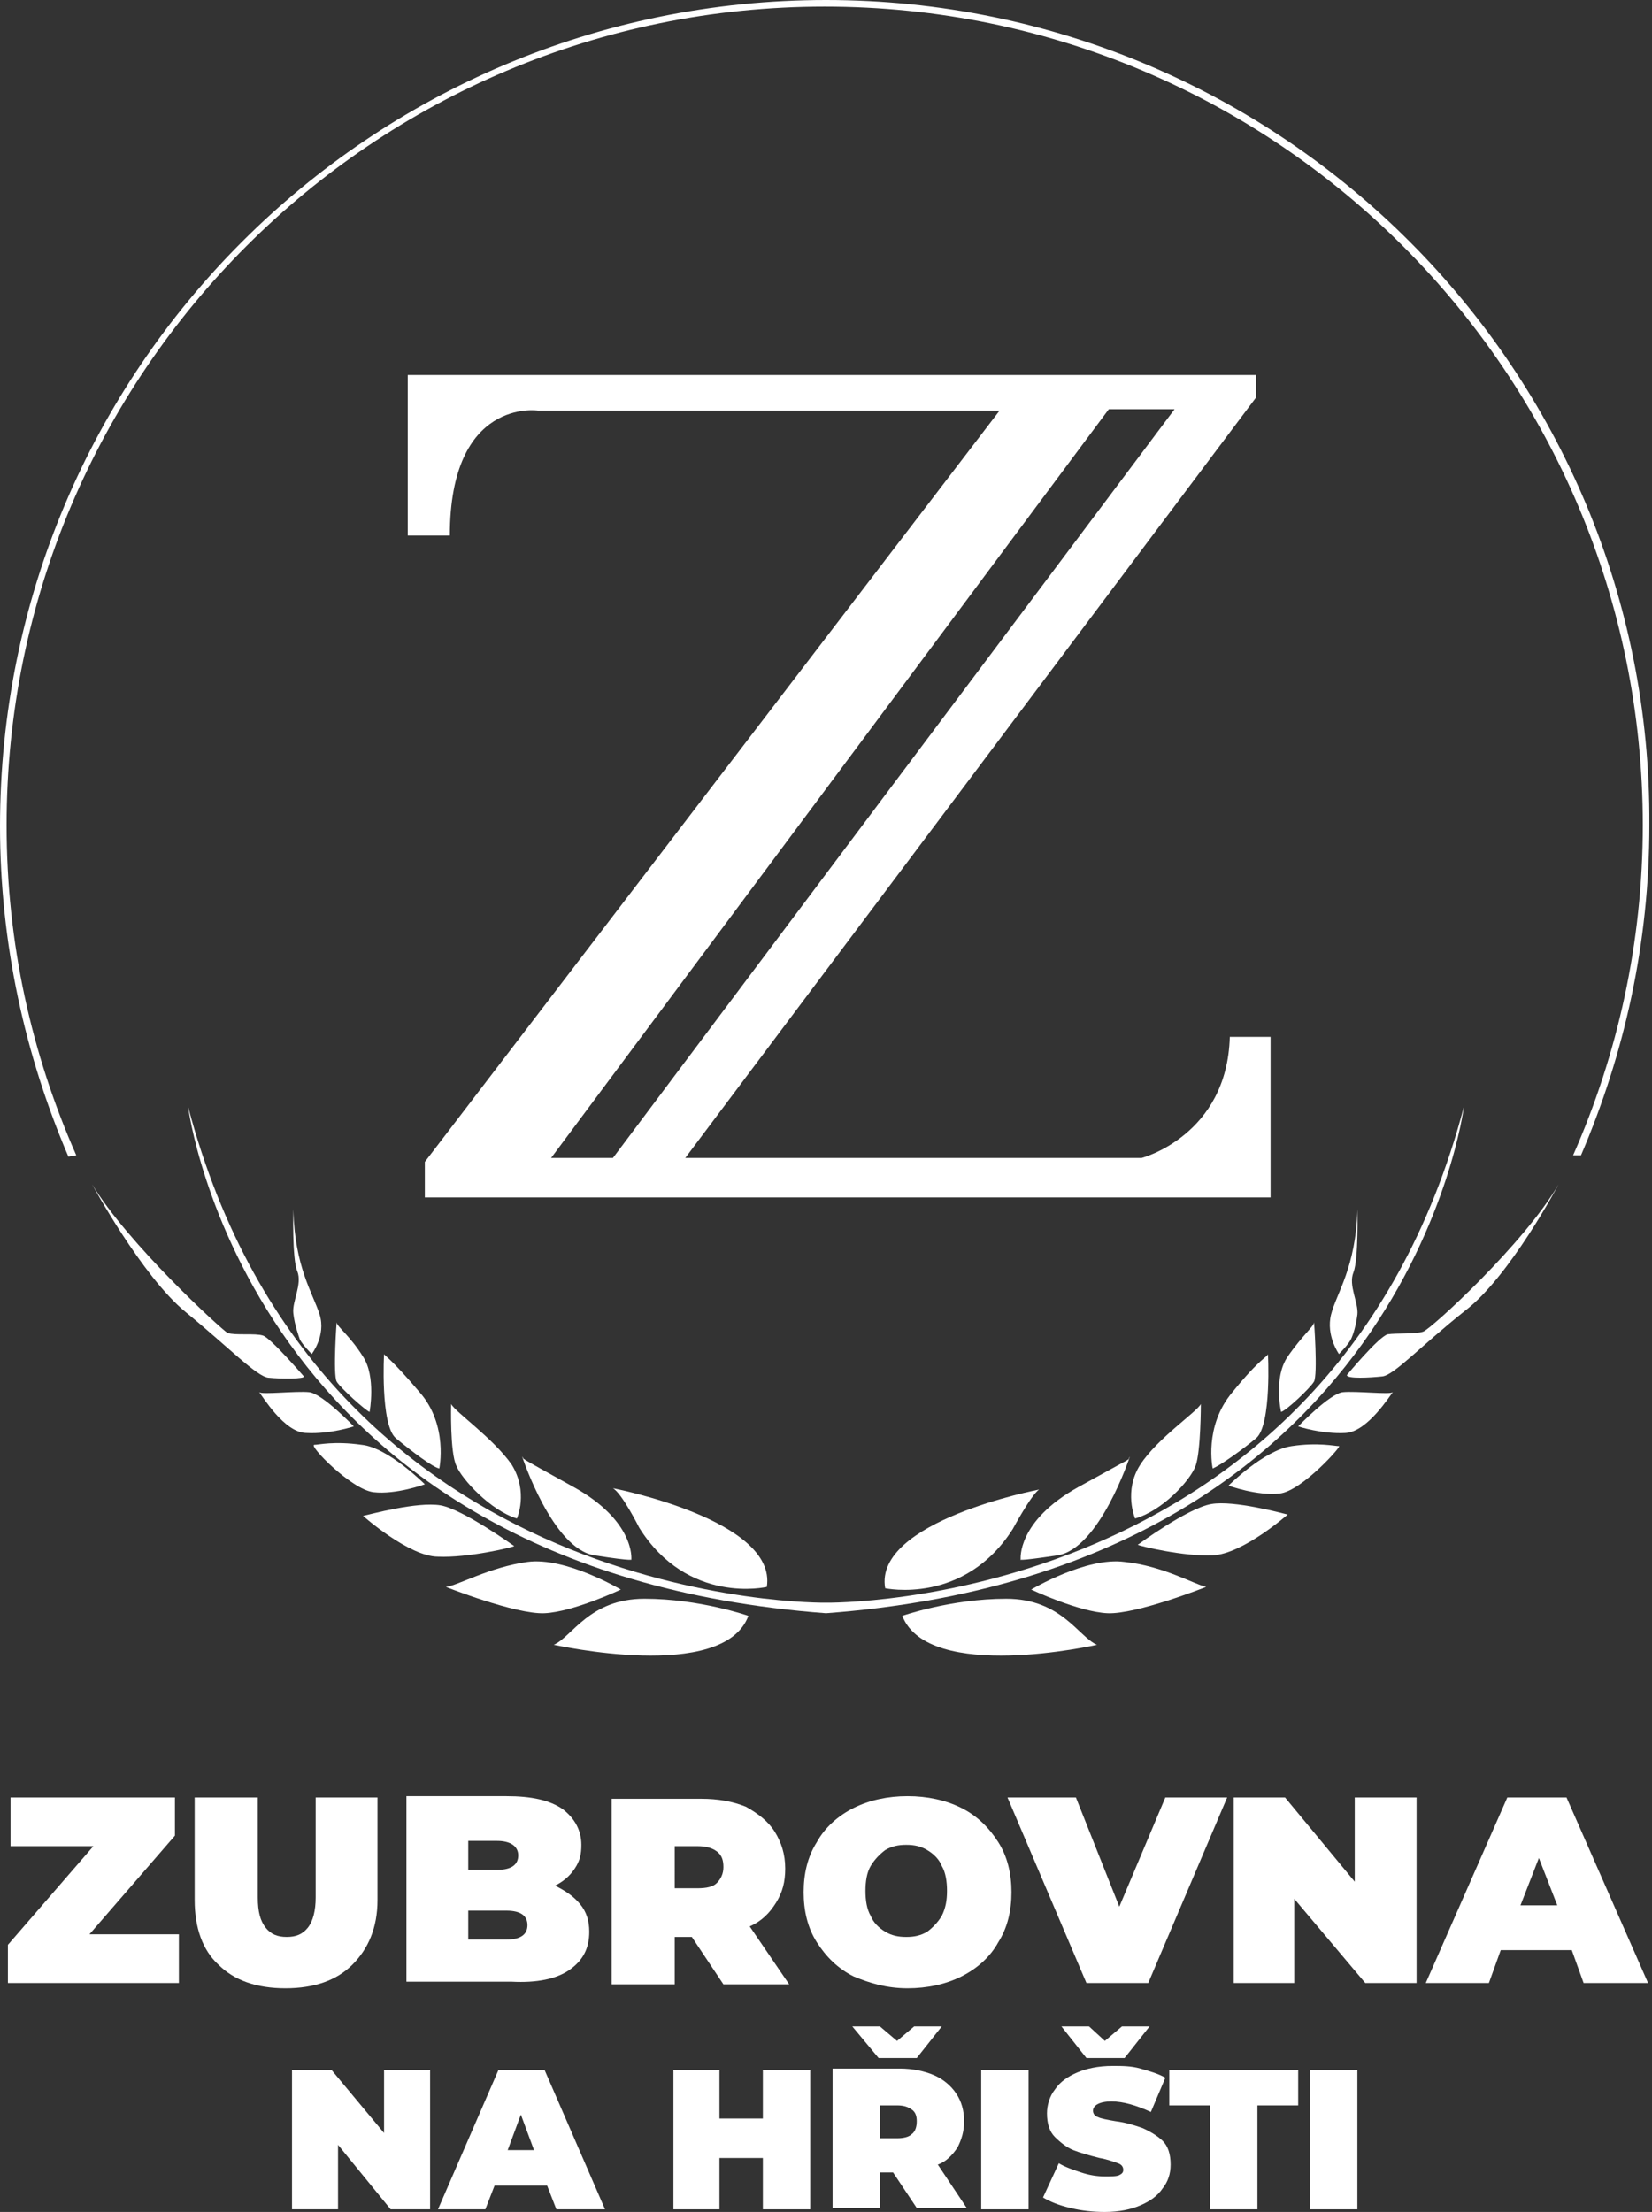 <?xml version="1.0" encoding="utf-8"?>
<!-- Generator: Adobe Illustrator 23.0.3, SVG Export Plug-In . SVG Version: 6.00 Build 0)  -->
<svg version="1.1" id="Vrstva_1" xmlns="http://www.w3.org/2000/svg" xmlns:xlink="http://www.w3.org/1999/xlink" x="0px" y="0px"
	 viewBox="0 0 125.6 168.1" style="enable-background:new 0 0 125.6 168.1;" xml:space="preserve">
<rect x="0" y="0" width="125.6" height="168.1" fill="#333333" stroke="none"/>
<style type="text/css">
	.st0{fill:#FFFFFF;}
</style>
<g>
	<path class="st0" d="M95.5,28.5h-26H31v12.2h3.2c0-10.5,6.7-9.5,6.7-9.5H76L32.3,88.3V91h64.3V78.8h-3.1c-0.2,7.5-6.7,9.2-6.7,9.2
		H52.1l43.4-57.8V28.5z M46.6,88h-4.7l42.4-56.9h5L46.6,88z"/>
	<path class="st0" d="M79,113.2c0,0-12.6,2.4-11.7,7.5c0,0,6,1.3,9.7-4.5C77,116.2,78.4,113.6,79,113.2z"/>
	<path class="st0" d="M83.4,125c-1.4-0.6-2.7-3.5-6.9-3.5c-4.2,0-7.9,1.3-7.9,1.3C70.6,127.9,83.4,125,83.4,125z"/>
	<path class="st0" d="M80.4,118.2c3.2-0.5,5.5-7.5,5.5-7.5c-0.3,0.4,0.8-0.3-3.9,2.3c-4.7,2.6-4.4,5.5-4.4,5.5
		S77.1,118.7,80.4,118.2z"/>
	<path class="st0" d="M84.2,122.6c2.2,0.1,7.5-2,7.5-2c-0.9-0.2-3.3-1.6-6.2-1.9c-2.9-0.4-7.1,2.1-7.1,2.1S82,122.5,84.2,122.6z"/>
	<path class="st0" d="M92.1,114.3c-1.8,0.3-5.6,3.1-5.6,3.1c0.2,0.1,3.5,0.9,5.7,0.8c2.3-0.1,5.7-3.1,5.7-3.1
		C97.5,115,93.8,114,92.1,114.3z"/>
	<path class="st0" d="M86.7,111.3c-1.3,2-0.4,4.1-0.4,4.1c2.1-0.6,4.2-2.9,4.6-4s0.4-4.7,0.4-4.7C91,107.3,88,109.3,86.7,111.3z"/>
	<path class="st0" d="M93.7,105.8c-2.2,2.6-1.5,5.8-1.5,5.8c0.5-0.2,2.1-1.3,3.3-2.3c1.2-1,0.9-6.6,0.9-6.4S95.8,103.2,93.7,105.8z"
		/>
	<path class="st0" d="M101.8,109.9c-0.3,0-1.6-0.3-3.6,0c-2.1,0.3-4.8,3-4.8,3s2.2,0.8,3.9,0.6S102.1,109.8,101.8,109.9z"/>
	<path class="st0" d="M99.9,105c0.3-0.5,0-4.8,0-4.5s-0.9,1-2,2.6s-0.5,4.2-0.5,4.2C97.8,107.2,99.6,105.5,99.9,105z"/>
	<path class="st0" d="M105.9,105.8c-0.2,0.2-2.8-0.1-3.8,0s-3.4,2.6-3.4,2.6s1.8,0.6,3.6,0.5C104,108.8,105.7,106,105.9,105.8z"/>
	<path class="st0" d="M103.2,91.9c-0.1,4.4-1.6,6.4-2,8s0.6,3,0.6,3s0.7-0.7,0.9-1.1c0.2-0.4,0.4-1.1,0.5-1.9
		c0.1-0.9-0.7-2.2-0.3-3.2C103.3,95.7,103.2,91.9,103.2,91.9z"/>
	<path class="st0" d="M118.5,90c-2.6,4.5-9.7,11-10.3,11.2c-0.6,0.2-2,0.1-2.7,0.2c-0.7,0.2-3.1,3.1-3.1,3.1c0,0.3,1.8,0.2,2.7,0.1
		c0.9-0.1,2.9-2.3,6.3-5C114.8,97,118.5,90,118.5,90z"/>
	<path class="st0" d="M111.3,84.1c-10.1,38.3-48.5,37.7-48.5,37.7s-38.4,0.6-48.5-37.7c0,0,4.4,35.2,48.5,38.5
		C106.9,119.3,111.3,84.1,111.3,84.1z"/>
	<path class="st0" d="M58.3,120.6c0.8-5.1-11.7-7.5-11.7-7.5c0.7,0.4,2,3,2,3C52.3,122,58.3,120.6,58.3,120.6z"/>
	<path class="st0" d="M56.9,122.8c0,0-3.7-1.3-7.9-1.3s-5.5,2.9-6.9,3.5C42.2,125,55,127.9,56.9,122.8z"/>
	<path class="st0" d="M43.6,113c-4.7-2.6-3.6-2-3.9-2.3c0,0,2.3,7,5.5,7.5s2.8,0.3,2.8,0.3S48.3,115.6,43.6,113z"/>
	<path class="st0" d="M47.2,120.8c0,0-4.2-2.5-7.1-2.1c-2.9,0.4-5.3,1.8-6.2,1.9c0,0,5.3,2.1,7.5,2
		C43.6,122.5,47.2,120.8,47.2,120.8z"/>
	<path class="st0" d="M39.1,117.5c0,0-3.9-2.8-5.6-3.1c-1.8-0.3-5.4,0.7-5.9,0.8c0,0,3.5,3.1,5.7,3.1
		C35.6,118.4,38.9,117.6,39.1,117.5z"/>
	<path class="st0" d="M34.3,106.7c0,0-0.1,3.7,0.4,4.7c0.4,1,2.6,3.4,4.6,4c0,0,0.9-2-0.4-4.1C37.5,109.3,34.6,107.3,34.3,106.7z"/>
	<path class="st0" d="M29.2,102.9c0-0.1-0.3,5.4,0.9,6.4c1.2,1,2.8,2.2,3.3,2.3c0,0,0.7-3.3-1.5-5.8C29.7,103.2,29.2,103,29.2,102.9
		z"/>
	<path class="st0" d="M28.4,113.4c1.7,0.2,3.9-0.6,3.9-0.6s-2.8-2.8-4.8-3c-2.1-0.3-3.3,0-3.6,0C23.4,109.8,26.7,113.2,28.4,113.4z"
		/>
	<path class="st0" d="M28.1,107.3c0,0,0.5-2.7-0.5-4.2c-1-1.6-2-2.3-2-2.6c0-0.3-0.3,4,0,4.5S27.8,107.2,28.1,107.3z"/>
	<path class="st0" d="M23.5,105.8c-1-0.1-3.6,0.2-3.8,0c0.2,0.2,1.9,3.1,3.6,3.1c1.8,0.1,3.6-0.5,3.6-0.5S24.5,105.9,23.5,105.8z"/>
	<path class="st0" d="M22.8,101.8c0.2,0.4,0.9,1.1,0.9,1.1s1.1-1.4,0.6-3s-1.9-3.6-2-8c0,0-0.1,3.8,0.3,4.7c0.4,1-0.4,2.3-0.3,3.2
		C22.4,100.7,22.7,101.5,22.8,101.8z"/>
	<path class="st0" d="M23.1,104.6c0,0-2.5-2.9-3.1-3.1s-2.1,0-2.7-0.2C16.8,101,9.7,94.5,7,90c0,0,3.8,7,7.1,9.7s5.4,4.9,6.3,5
		C21.4,104.8,23.2,104.8,23.1,104.6z"/>
	<path class="st0" d="M5.8,87.8c-3.4-7.7-5.3-16.1-5.3-25.1c0-34.4,27.9-62.2,62.2-62.2c34.4,0,62.2,27.9,62.2,62.2
		c0,8.9-1.9,17.4-5.3,25.1h0.6c3.3-7.7,5.2-16.1,5.2-25.1C125.6,28.1,97.5,0,62.8,0S0,28.1,0,62.8c0,8.9,1.9,17.4,5.2,25.1L5.8,87.8
		L5.8,87.8z"/>
	<polygon class="st0" points="13.3,139.5 13.3,136.6 0.8,136.6 0.8,140.3 7.1,140.3 0.6,147.8 0.6,150.7 13.6,150.7 13.6,147 
		6.8,147 	"/>
	<path class="st0" d="M28.7,144.4v-7.8H24v7.6c0,1-0.2,1.8-0.6,2.3s-0.9,0.7-1.6,0.7s-1.2-0.2-1.6-0.7s-0.6-1.2-0.6-2.3v-7.6h-4.8
		v7.8c0,2.1,0.6,3.8,1.8,4.9c1.2,1.2,2.9,1.8,5.1,1.8s3.9-0.6,5.1-1.8S28.7,146.5,28.7,144.4z"/>
	<path class="st0" d="M43.3,149.7c1-0.7,1.5-1.6,1.5-2.9c0-0.8-0.2-1.5-0.7-2.1s-1.1-1-1.9-1.4c0.6-0.3,1.1-0.7,1.5-1.3
		s0.5-1.1,0.5-1.8c0-1.1-0.5-2-1.4-2.7c-1-0.7-2.4-1-4.3-1h-7.6v14.1h8C40.8,150.7,42.3,150.4,43.3,149.7z M35.6,139.9h2.2
		c1,0,1.6,0.4,1.6,1.1s-0.5,1.1-1.6,1.1h-2.2V139.9z M35.6,147.4v-2.2h2.9c1.1,0,1.6,0.4,1.6,1.1c0,0.7-0.5,1.1-1.6,1.1L35.6,147.4
		L35.6,147.4z"/>
	<path class="st0" d="M51.3,147.2h1.3l2.4,3.6h5l-3-4.4c0.9-0.4,1.5-1,2-1.8s0.7-1.6,0.7-2.6c0-1.1-0.3-2-0.8-2.8s-1.3-1.4-2.2-1.9
		c-1-0.4-2.1-0.6-3.4-0.6h-6.8v14.1h4.8V147.2z M51.3,140.3H53c0.6,0,1.1,0.1,1.5,0.4s0.5,0.7,0.5,1.2s-0.2,0.9-0.5,1.2
		s-0.8,0.4-1.5,0.4h-1.7V140.3z"/>
	<path class="st0" d="M69,151.1c1.5,0,2.9-0.3,4.1-0.9c1.2-0.6,2.2-1.5,2.8-2.6c0.7-1.1,1-2.4,1-3.8c0-1.4-0.3-2.7-1-3.8
		s-1.6-2-2.8-2.6c-1.2-0.6-2.6-0.9-4.1-0.9s-2.9,0.3-4.1,0.9c-1.2,0.6-2.2,1.5-2.8,2.6c-0.7,1.1-1,2.4-1,3.8c0,1.4,0.3,2.7,1,3.8
		s1.6,2,2.8,2.6C66.1,150.7,67.4,151.1,69,151.1z M66.2,141.8c0.3-0.5,0.7-0.9,1.1-1.2c0.5-0.3,1-0.4,1.6-0.4s1.1,0.1,1.6,0.4
		c0.5,0.3,0.9,0.7,1.1,1.2c0.3,0.5,0.4,1.2,0.4,1.9s-0.1,1.3-0.4,1.9c-0.3,0.5-0.7,0.9-1.1,1.2c-0.5,0.3-1,0.4-1.6,0.4
		s-1.1-0.1-1.6-0.4s-0.9-0.7-1.1-1.2c-0.3-0.5-0.4-1.2-0.4-1.9C65.8,143,65.9,142.3,66.2,141.8z"/>
	<polygon class="st0" points="88.6,136.6 85.1,144.9 81.8,136.6 76.6,136.6 82.6,150.7 87.3,150.7 93.3,136.6 	"/>
	<polygon class="st0" points="103,143 97.7,136.6 93.8,136.6 93.8,150.7 98.4,150.7 98.4,144.3 103.8,150.7 107.7,150.7 
		107.7,136.6 103,136.6 	"/>
	<path class="st0" d="M114.6,136.6l-6.2,14.1h4.8l0.9-2.5h5.4l0.9,2.5h4.9l-6.2-14.1H114.6z M115.6,144.8l1.4-3.6l1.4,3.6H115.6z"/>
	<polygon class="st0" points="29.2,162.1 25.2,157.3 22.2,157.3 22.2,167.9 25.7,167.9 25.7,163 29.7,167.9 32.7,167.9 32.7,157.3 
		29.2,157.3 	"/>
	<path class="st0" d="M37.9,157.3l-4.6,10.6h3.6l0.7-1.8h4l0.7,1.8H46l-4.6-10.6H37.9z M38.6,163.4l1-2.7l1,2.7H38.6z"/>
	<polygon class="st0" points="58,161 54.7,161 54.7,157.3 51.2,157.3 51.2,167.9 54.7,167.9 54.7,164 58,164 58,167.9 61.6,167.9 
		61.6,157.3 58,157.3 	"/>
	<path class="st0" d="M72.8,163.2c0.3-0.6,0.5-1.2,0.5-2s-0.2-1.5-0.6-2.1s-1-1.1-1.7-1.4c-0.7-0.3-1.6-0.5-2.6-0.5h-5.1v10.6h3.6
		v-2.7h1l1.8,2.7h3.8l-2.2-3.3C71.9,164.3,72.4,163.8,72.8,163.2z M69.3,162.2c-0.2,0.2-0.6,0.3-1.1,0.3h-1.3V160h1.3
		c0.5,0,0.8,0.1,1.1,0.3s0.4,0.5,0.4,0.9C69.7,161.6,69.6,162,69.3,162.2z"/>
	<polygon class="st0" points="66.9,154 64.8,154 66.8,156.4 69.7,156.4 71.6,154 69.5,154 68.2,155.1 	"/>
	<rect x="74.6" y="157.3" class="st0" width="3.6" height="10.6"/>
	<polygon class="st0" points="84,155.1 82.8,154 80.7,154 82.6,156.4 85.5,156.4 87.4,154 85.3,154 	"/>
	<path class="st0" d="M86.8,161.7c-0.6-0.2-1.2-0.4-2-0.5c-0.6-0.1-1.1-0.2-1.3-0.3c-0.3-0.1-0.4-0.3-0.4-0.5c0-0.4,0.5-0.7,1.4-0.7
		s1.9,0.3,3,0.8l1.1-2.6c-0.5-0.3-1.2-0.5-1.9-0.7c-0.7-0.2-1.4-0.2-2.1-0.2c-1.1,0-2,0.2-2.7,0.5s-1.3,0.7-1.7,1.3
		c-0.4,0.5-0.6,1.2-0.6,1.8c0,0.8,0.2,1.4,0.6,1.8c0.4,0.4,0.9,0.8,1.4,1s1.2,0.4,2,0.6c0.6,0.1,1.1,0.3,1.4,0.4
		c0.3,0.1,0.4,0.3,0.4,0.5s-0.1,0.3-0.3,0.4c-0.2,0.1-0.6,0.1-1.1,0.1c-0.6,0-1.2-0.1-1.8-0.3c-0.6-0.2-1.2-0.4-1.7-0.7l-1.2,2.6
		c0.5,0.3,1.2,0.6,2.1,0.8c0.8,0.2,1.7,0.3,2.6,0.3c1.1,0,2-0.2,2.7-0.5s1.3-0.7,1.7-1.3c0.4-0.5,0.6-1.1,0.6-1.8
		c0-0.8-0.2-1.4-0.6-1.8S87.3,161.9,86.8,161.7z"/>
	<polygon class="st0" points="88.9,160 92,160 92,167.9 95.6,167.9 95.6,160 98.7,160 98.7,157.3 88.9,157.3 	"/>
	<rect x="99.6" y="157.3" class="st0" width="3.6" height="10.6"/>
</g>
</svg>
